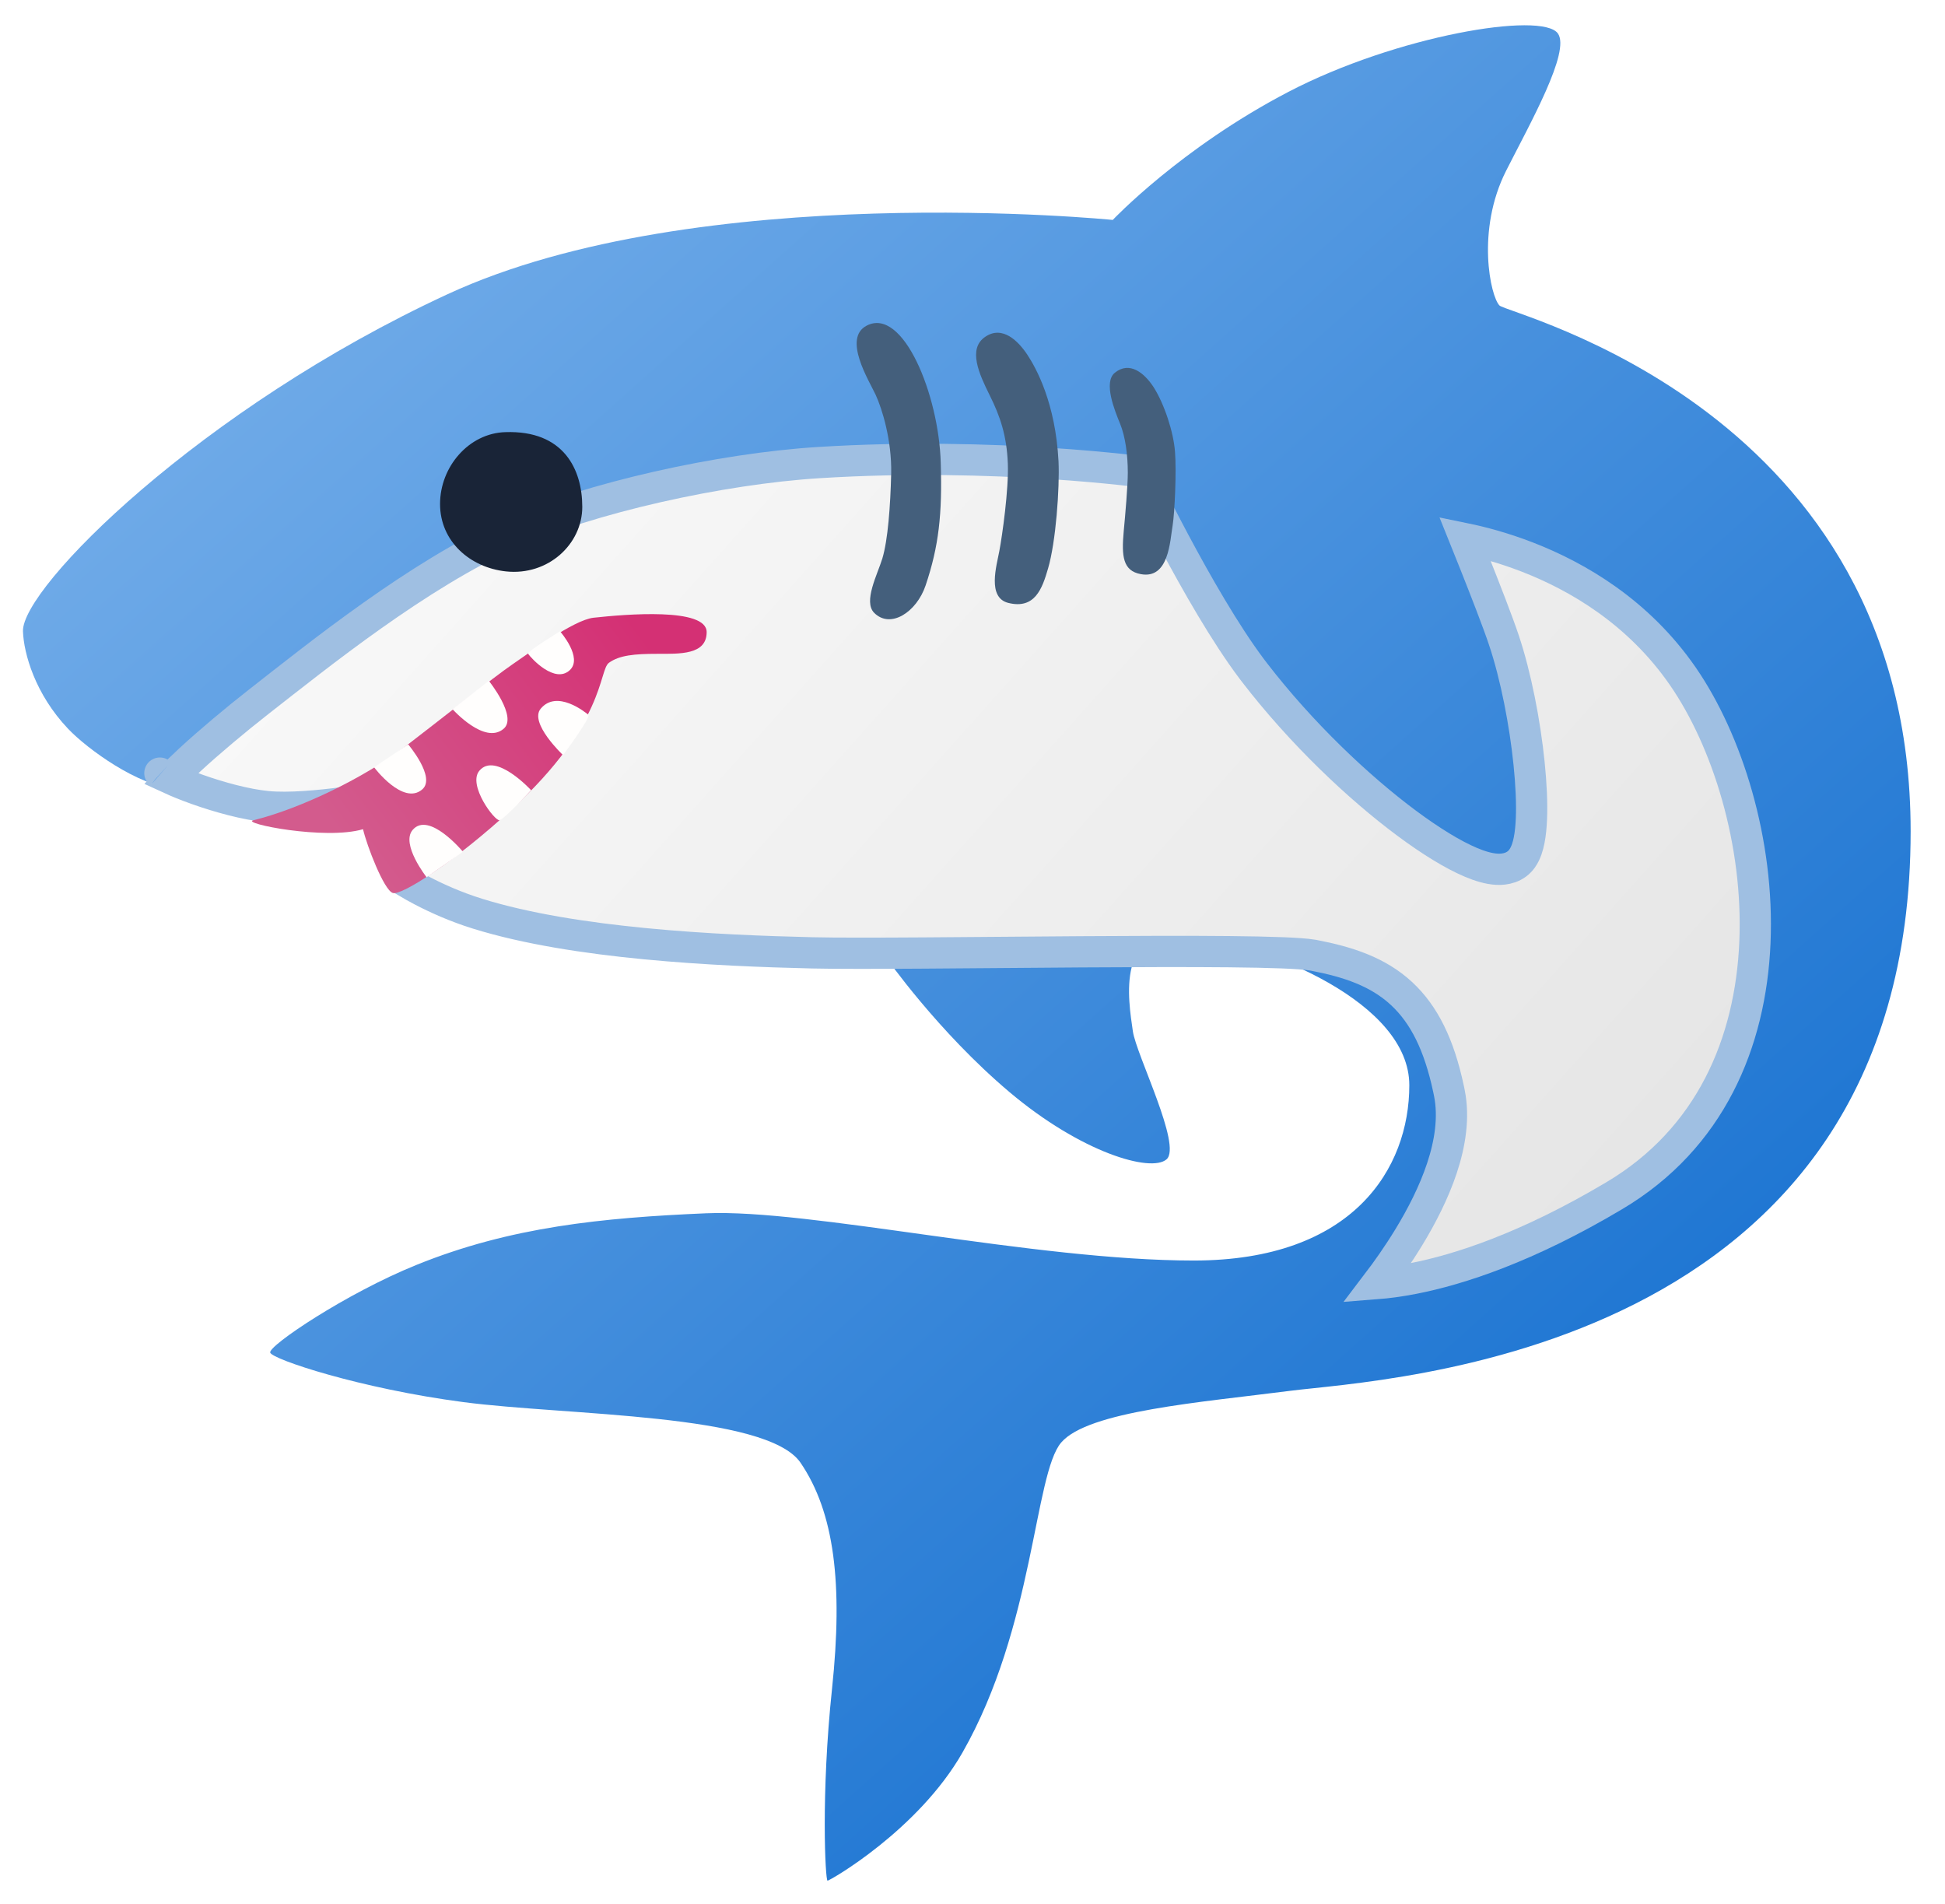 <svg width="996" height="975" viewBox="0 0 996 975" fill="none" xmlns="http://www.w3.org/2000/svg">
<g filter="url(#filter0_din_1281_144)">
<path d="M235.14 147.667C108.374 206.269 16.916 298.054 17.651 320.285C18.06 331.809 23.945 352.487 40.7 370.141C50.589 380.603 76.907 399.647 95.378 400.791C113.768 401.935 246.664 313.338 246.664 313.338L378.988 294.948L459.493 487.1C459.493 487.1 485.975 525.105 522.754 556.163C559.533 587.221 595.25 597.601 603.26 590.654C611.269 583.707 587.731 537.119 586.014 525.105C583.726 509.085 576.779 469.854 615.928 475.657C655.078 481.46 727.574 510.148 727.574 552.73C727.574 595.313 698.804 642.472 617.154 642.472C535.504 642.472 420.426 615.991 367.463 618.279C314.501 620.568 267.342 625.145 219.038 644.76C183.24 659.227 143.11 686.198 144.254 689.631C145.398 693.064 190.269 708.021 243.231 714.968C296.193 721.915 398.603 720.689 415.849 746.026C433.094 771.363 437.671 807.815 431.95 861.84C426.229 915.865 428.517 960 429.661 960C430.806 960 476.003 934.173 498.725 894.451C535.504 830.046 535.504 751.747 549.317 735.646C563.129 719.545 620.342 715.131 666.684 709.165C714.252 703.035 984.294 691.92 984.294 422.695C984.294 206.351 778.329 158.047 773.752 153.47C769.175 148.893 761.656 115.056 777.185 84.407C789.445 60.214 810.205 23.435 803.666 14.199C795.575 2.757 720.79 15.343 665.621 44.113C610.452 72.883 575.716 109.662 575.716 109.662C575.716 109.662 363.459 88.33 235.14 147.667Z" fill="white"/>
<path d="M235.14 147.667C108.374 206.269 16.916 298.054 17.651 320.285C18.06 331.809 23.945 352.487 40.7 370.141C50.589 380.603 76.907 399.647 95.378 400.791C113.768 401.935 246.664 313.338 246.664 313.338L378.988 294.948L459.493 487.1C459.493 487.1 485.975 525.105 522.754 556.163C559.533 587.221 595.25 597.601 603.26 590.654C611.269 583.707 587.731 537.119 586.014 525.105C583.726 509.085 576.779 469.854 615.928 475.657C655.078 481.46 727.574 510.148 727.574 552.73C727.574 595.313 698.804 642.472 617.154 642.472C535.504 642.472 420.426 615.991 367.463 618.279C314.501 620.568 267.342 625.145 219.038 644.76C183.24 659.227 143.11 686.198 144.254 689.631C145.398 693.064 190.269 708.021 243.231 714.968C296.193 721.915 398.603 720.689 415.849 746.026C433.094 771.363 437.671 807.815 431.95 861.84C426.229 915.865 428.517 960 429.661 960C430.806 960 476.003 934.173 498.725 894.451C535.504 830.046 535.504 751.747 549.317 735.646C563.129 719.545 620.342 715.131 666.684 709.165C714.252 703.035 984.294 691.92 984.294 422.695C984.294 206.351 778.329 158.047 773.752 153.47C769.175 148.893 761.656 115.056 777.185 84.407C789.445 60.214 810.205 23.435 803.666 14.199C795.575 2.757 720.79 15.343 665.621 44.113C610.452 72.883 575.716 109.662 575.716 109.662C575.716 109.662 363.459 88.33 235.14 147.667Z" fill="url(#paint0_linear_1281_144)"/>
<path d="M425.164 233.909C470.523 231.073 512.565 232.348 543.284 234.336C558.635 235.33 571.137 236.501 579.785 237.421C583.621 237.83 586.698 238.189 588.928 238.46C589.875 240.411 591.153 243.024 592.711 246.16C596.28 253.344 601.322 263.292 607.217 274.349C618.568 295.641 633.318 321.501 646.9 339.563L648.211 341.287C672.281 372.56 701.611 400.265 726.215 418.555C738.469 427.665 749.883 434.688 759.12 438.585C763.676 440.508 768.254 441.91 772.421 442.129C776.543 442.347 782.047 441.411 785.456 436.466L785.46 436.46C787.334 433.737 788.331 430.349 788.939 427.266C789.582 424.012 789.946 420.259 790.109 416.237C790.435 408.179 789.974 398.368 788.91 387.962C786.785 367.182 782.161 343.146 775.946 324.622V324.621C772.914 315.585 766.564 299.266 761.055 285.398C759.256 280.869 757.532 276.575 756.028 272.838C764.167 274.509 775.364 277.39 787.934 282.257C813.717 292.24 844.893 310.415 867.59 343.247C890.449 376.314 906.764 428.414 904.553 479.697C902.351 530.753 881.908 579.958 832.5 609.294L832.494 609.297C787.715 635.932 753.006 647.091 729.781 651.645C722.367 653.099 716.111 653.881 711.06 654.278C715.852 647.982 721.7 639.778 727.352 630.495C733.817 619.877 740.147 607.65 744.302 595.109C748.433 582.638 750.616 569.252 748.075 556.615L748.074 556.611L747.621 554.425C742.842 532.067 735.212 516.5 723.543 505.721C711.555 494.648 696.311 489.584 678.771 486.22L678.763 486.218L678.754 486.217L678.092 486.1C674.64 485.529 669.081 485.167 662.399 484.907C655.062 484.621 645.778 484.44 635.167 484.334C613.935 484.124 587.178 484.217 559.621 484.401C504.358 484.77 446.071 485.503 421.78 484.934C372.738 483.786 300.197 480.331 250.581 464.929L250.572 464.926C238.988 461.344 229.018 456.754 221.938 453.05C218.926 451.474 216.455 450.064 214.622 448.977L215.628 412.108L215.902 402.057L206.048 404.047C206.047 404.047 206.046 404.048 206.045 404.048C206.041 404.049 206.035 404.05 206.027 404.051C206.011 404.055 205.984 404.061 205.948 404.068C205.875 404.082 205.763 404.104 205.615 404.133C205.319 404.192 204.875 404.277 204.298 404.387C203.143 404.607 201.455 404.921 199.353 405.291C195.145 406.031 189.291 406.995 182.711 407.887C169.337 409.701 153.725 411.109 142.758 410.059C131.738 409.004 118.037 405.217 106.61 401.144C101.348 399.268 96.725 397.384 93.236 395.78C95.709 393.122 99.1 389.808 103.174 386.05C113.031 376.959 126.234 365.879 138.268 356.454C168.974 332.493 219.674 291.452 267.485 270.025L267.484 270.024C307.904 251.93 374.826 237.051 425.163 233.909H425.164ZM87.764 392.9C87.713 392.86 87.719 392.862 87.767 392.902C87.766 392.901 87.765 392.901 87.764 392.9Z" fill="url(#paint1_linear_1281_144)" stroke="#9FBFE2" stroke-width="16"/>
<path d="M367.759 320.706C367.759 332.4 354.099 331.828 342.378 331.828C330.738 331.828 323.059 332.564 317.724 336.408C312.389 340.251 316.269 366.993 267.689 411.644C238.832 438.14 211.511 455.805 206.985 454.251C202.458 452.697 193.728 430.044 191.788 421.621C172.469 427.346 128.982 418.595 135.61 417.042C158.001 411.644 191.465 396.106 213.775 379.014C229.294 367.156 259.121 343.44 268.417 337.143C276.419 331.746 299.537 314.491 309.803 313.346C326.373 311.547 367.759 308.03 367.759 320.706Z" fill="url(#paint2_linear_1281_144)"/>
<path d="M304.064 256.591C304.064 275.646 286.604 291.92 265.022 289.63C246.512 287.667 231.234 274.174 231.234 255.119C231.234 236.065 245.946 218.891 264.618 218.319C294.687 217.256 304.064 237.537 304.064 256.591Z" fill="#192437"/>
<path d="M222.1 401.258C229.294 395.125 214.906 378.197 214.906 378.197L197.447 389.891C197.447 389.973 212.32 409.682 222.1 401.258Z" fill="#FFFEFD"/>
<path d="M263.809 370.182C271.003 364.049 256.211 345.648 256.211 345.648L237.62 360.205C237.701 360.205 254.029 378.605 263.809 370.182Z" fill="#FFFEFD"/>
<path d="M282.805 359.878C276.662 367.157 294.202 383.676 294.202 383.676C294.202 383.676 308.752 364.213 307.136 362.986C305.6 361.759 291.131 349.983 282.805 359.878Z" fill="#FFFEFD"/>
<path d="M251.361 391.69C245.218 398.968 259.364 417.777 261.788 417.041C264.213 416.305 277.874 401.667 277.874 401.667C277.874 401.667 259.606 381.795 251.361 391.69Z" fill="#FFFEFD"/>
<path d="M510.428 169.497C501.294 175.63 507.356 188.715 512.691 199.428C518.026 210.141 521.421 219.955 521.987 234.511C522.472 247.596 519.158 271.148 517.622 279.244C516.248 286.686 511.317 302.96 522.148 305.741C535.809 309.175 539.608 298.462 542.599 288.076C546.56 274.583 548.58 247.105 547.934 233.203C546.398 203.435 536.536 185.607 532.01 178.738C527.483 171.869 519.319 163.445 510.428 169.497Z" fill="#445F7C"/>
<path d="M576.791 187.897C570.728 192.804 576.791 207.442 579.458 213.984C582.126 220.527 583.419 229.686 583.419 239.091C583.419 245.633 582.126 260.762 581.317 269.185C580.186 281.779 580.832 289.303 590.047 291.02C604.435 293.719 605.001 274.174 606.375 266.078C607.426 259.617 608.396 238.355 607.588 228.377C606.86 218.4 602.172 203.926 596.514 195.093C591.906 188.142 584.389 181.764 576.791 187.897Z" fill="#445F7C"/>
<path d="M449.722 163.772C437.274 170.233 450.854 191.822 454.249 199.101C457.644 206.379 462.575 222.489 462.251 239.418C461.847 256.264 460.554 273.601 457.725 283.006C455.219 291.184 447.863 305.086 453.522 310.811C461.847 319.234 475.265 310.484 479.873 296.827C486.663 276.709 488.441 260.19 487.633 234.102C486.663 199.019 468.314 154.122 449.722 163.772Z" fill="#445F7C"/>
<path d="M217.169 422.03C211.026 429.308 224.363 446.237 224.363 446.237L242.955 433.152C242.955 433.152 225.495 412.135 217.169 422.03Z" fill="#FFFEFD"/>
<path d="M297.597 340.251C304.63 333.873 292.667 320.297 292.667 320.297C292.667 320.297 275.611 330.683 276.339 331.828C278.036 334.282 289.999 347.203 297.597 340.251Z" fill="#FFFEFD"/>
</g>
<defs>
<filter id="filter0_din_1281_144" x="-76.592" y="-84.239" width="1155.12" height="1138.48" filterUnits="userSpaceOnUse" color-interpolation-filters="sRGB">
<feFlood flood-opacity="0" result="BackgroundImageFix"/>
<feColorMatrix in="SourceAlpha" type="matrix" values="0 0 0 0 0 0 0 0 0 0 0 0 0 0 0 0 0 0 127 0" result="hardAlpha"/>
<feOffset dx="-2.945"/>
<feGaussianBlur stdDeviation="7.068"/>
<feComposite in2="hardAlpha" operator="out"/>
<feColorMatrix type="matrix" values="0 0 0 0 0 0 0 0 0 0 0 0 0 0 0 0 0 0 0.25 0"/>
<feBlend mode="normal" in2="BackgroundImageFix" result="effect1_dropShadow_1281_144"/>
<feBlend mode="normal" in="SourceGraphic" in2="BackgroundImageFix" result="shape"/>
<feColorMatrix in="SourceAlpha" type="matrix" values="0 0 0 0 0 0 0 0 0 0 0 0 0 0 0 0 0 0 127 0" result="hardAlpha"/>
<feOffset dx="-2.945" dy="2.945"/>
<feGaussianBlur stdDeviation="2.945"/>
<feComposite in2="hardAlpha" operator="arithmetic" k2="-1" k3="1"/>
<feColorMatrix type="matrix" values="0 0 0 0 0.668 0 0 0 0 0.668 0 0 0 0 0.668 0 0 0 1 0"/>
<feBlend mode="overlay" in2="shape" result="effect2_innerShadow_1281_144"/>
<feTurbulence type="fractalNoise" baseFrequency="3.396 3.396" stitchTiles="stitch" numOctaves="3" result="noise" seed="5613" />
<feColorMatrix in="noise" type="luminanceToAlpha" result="alphaNoise" />
<feComponentTransfer in="alphaNoise" result="coloredNoise1">
<feFuncA type="discrete" tableValues="1 1 1 1 1 1 1 1 1 1 1 1 1 1 1 1 1 1 1 1 1 1 1 1 1 1 1 1 1 1 1 1 1 1 1 1 1 1 1 1 1 1 1 1 1 1 1 1 1 1 1 0 0 0 0 0 0 0 0 0 0 0 0 0 0 0 0 0 0 0 0 0 0 0 0 0 0 0 0 0 0 0 0 0 0 0 0 0 0 0 0 0 0 0 0 0 0 0 0 0 "/>
</feComponentTransfer>
<feComposite operator="in" in2="effect2_innerShadow_1281_144" in="coloredNoise1" result="noise1Clipped" />
<feFlood flood-color="#1F447B" result="color1Flood" />
<feComposite operator="in" in2="noise1Clipped" in="color1Flood" result="color1" />
<feMerge result="effect3_noise_1281_144">
<feMergeNode in="effect2_innerShadow_1281_144" />
<feMergeNode in="color1" />
</feMerge>
<feBlend mode="normal" in="effect3_noise_1281_144" in2="effect1_dropShadow_1281_144" result="effect3_noise_1281_144"/>
</filter>
<linearGradient id="paint0_linear_1281_144" x1="3.47" y1="33.5" x2="719.47" y2="834" gradientUnits="userSpaceOnUse">
<stop stop-color="#81B6ED"/>
<stop offset="1" stop-color="#1D75D2"/>
</linearGradient>
<linearGradient id="paint1_linear_1281_144" x1="780.97" y1="663" x2="206.97" y2="150.5" gradientUnits="userSpaceOnUse">
<stop stop-color="#E6E6E6"/>
<stop offset="1" stop-color="#FAFAFA"/>
</linearGradient>
<linearGradient id="paint2_linear_1281_144" x1="338.97" y1="327.5" x2="190.47" y2="438.5" gradientUnits="userSpaceOnUse">
<stop stop-color="#D43074"/>
<stop offset="1" stop-color="#D35B8D"/>
</linearGradient>
</defs>
</svg>
